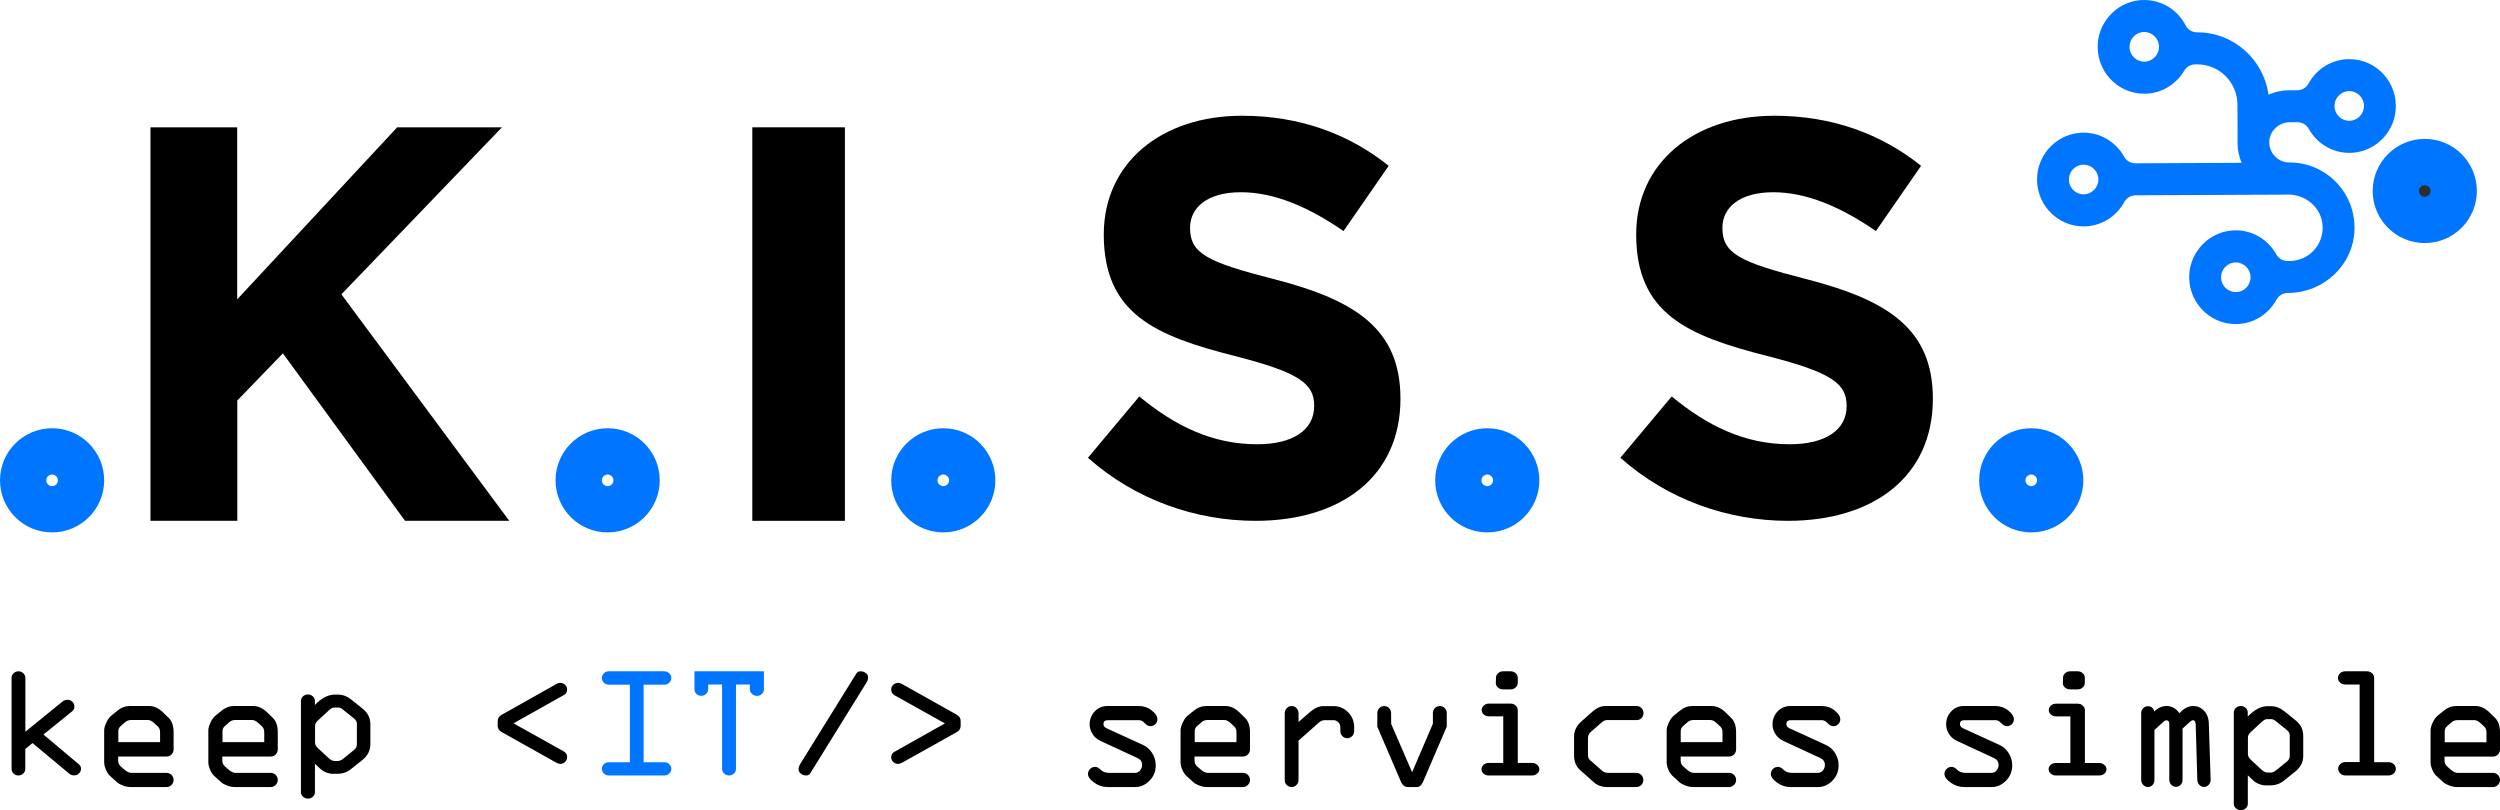 <svg width="216" height="70" viewBox="0 0 216 70" fill="none" xmlns="http://www.w3.org/2000/svg">
<path d="M197.856 10.56H198.502C198.908 10.56 199.278 10.772 199.474 11.13C200.243 12.518 201.803 13.409 203.537 13.168C205.344 12.92 206.78 11.43 206.976 9.603C207.237 7.163 205.329 5.095 202.964 5.11C201.447 5.117 200.134 5.972 199.459 7.221C199.263 7.579 198.893 7.791 198.487 7.798H197.783C197.152 7.798 196.55 7.937 195.998 8.178C195.578 5.132 192.966 2.779 189.831 2.794C189.41 2.794 189.026 2.567 188.837 2.194C188.097 0.748 186.515 -0.187 184.745 0.032C182.924 0.266 181.458 1.763 181.262 3.605C181.001 6.045 182.909 8.112 185.275 8.098C186.74 8.091 188.017 7.294 188.721 6.103C188.917 5.767 189.28 5.563 189.672 5.563H189.838C191.747 5.555 193.307 7.104 193.314 9.033L193.328 12.116C193.328 12.189 193.321 12.255 193.321 12.328C193.321 12.949 193.452 13.534 193.677 14.067L184.498 14.111C184.092 14.111 183.722 13.899 183.526 13.541C182.757 12.153 181.197 11.261 179.463 11.502C177.656 11.751 176.22 13.241 176.024 15.068C175.763 17.508 177.671 19.576 180.036 19.561C181.553 19.554 182.866 18.699 183.541 17.45C183.737 17.092 184.107 16.88 184.513 16.873L197.718 16.814C199.234 16.807 200.569 17.954 200.671 19.474C200.787 21.147 199.474 22.542 197.841 22.549H197.645C197.239 22.549 196.869 22.338 196.673 21.98C195.904 20.591 194.344 19.7 192.61 19.941C190.803 20.19 189.367 21.68 189.171 23.507C188.91 25.947 190.818 28.015 193.183 28C194.7 27.993 196.013 27.138 196.688 25.888C196.884 25.53 197.254 25.319 197.66 25.311H197.718C200.751 25.297 203.326 22.915 203.428 19.868C203.537 16.661 200.968 14.023 197.805 14.038C196.775 14.045 195.948 13.139 196.078 12.072C196.194 11.203 196.971 10.56 197.856 10.56ZM202.971 7.871C203.675 7.871 204.248 8.441 204.248 9.15C204.248 9.859 203.682 10.436 202.978 10.436C202.274 10.436 201.701 9.866 201.701 9.157C201.701 8.449 202.267 7.871 202.971 7.871ZM185.268 5.329C184.564 5.329 183.991 4.759 183.991 4.05C183.991 3.341 184.556 2.764 185.26 2.764C185.964 2.764 186.537 3.334 186.537 4.043C186.537 4.744 185.971 5.321 185.268 5.329ZM193.176 25.238C192.472 25.238 191.899 24.668 191.899 23.96C191.899 23.251 192.465 22.674 193.169 22.674C193.873 22.674 194.446 23.244 194.446 23.952C194.446 24.661 193.88 25.238 193.176 25.238ZM180.029 16.792C179.325 16.792 178.752 16.222 178.752 15.514C178.752 14.805 179.318 14.228 180.022 14.228C180.726 14.228 181.299 14.798 181.299 15.506C181.299 16.208 180.726 16.785 180.029 16.792Z" fill="#0075FF"/>
<path d="M13 11H20.494V25.864L34.315 11H43.369L29.497 25.43L44 45H34.997L24.441 30.527L20.502 34.603V45H13V11Z" fill="black"/>
<path d="M65 11H73V45H65V11Z" fill="black"/>
<path d="M94 39.551L98.432 34.254C101.506 36.783 104.717 38.384 108.619 38.384C111.692 38.384 113.545 37.167 113.545 35.08C113.545 33.181 112.375 32.21 106.672 30.754C99.798 29.007 95.366 27.109 95.366 20.254C95.366 14.08 100.336 10 107.311 10C112.281 10 116.524 11.558 119.983 14.326L116.081 19.964C113.058 17.877 110.087 16.609 107.209 16.609C104.332 16.609 102.821 17.92 102.821 19.674C102.821 21.913 104.281 22.638 110.181 24.145C117.105 25.942 121 28.42 121 34.449C121 41.203 115.834 45 108.474 45C103.315 44.993 98.098 43.196 94 39.551Z" fill="black"/>
<path d="M140 39.551L144.433 34.254C147.508 36.783 150.72 38.384 154.623 38.384C157.697 38.384 159.55 37.167 159.55 35.08C159.55 33.181 158.38 32.21 152.675 30.754C145.8 29.007 141.366 27.109 141.366 20.254C141.366 14.08 146.338 10 153.307 10C158.279 10 162.523 11.558 165.983 14.326L162.08 19.964C159.056 17.877 156.084 16.609 153.206 16.609C150.328 16.609 148.816 17.92 148.816 19.674C148.816 21.913 150.277 22.638 156.178 24.145C163.104 25.942 167 28.42 167 34.449C167 41.203 161.833 45 154.47 45C149.317 44.993 144.099 43.196 140 39.551Z" fill="black"/>
<path d="M209.5 19C210.881 19 212 17.881 212 16.5C212 15.119 210.881 14 209.5 14C208.119 14 207 15.119 207 16.5C207 17.881 208.119 19 209.5 19Z" fill="#2E2E2E" stroke="#0075FF" stroke-width="4" stroke-miterlimit="10"/>
<path d="M175.5 44C176.881 44 178 42.881 178 41.5C178 40.119 176.881 39 175.5 39C174.119 39 173 40.119 173 41.5C173 42.881 174.119 44 175.5 44Z" stroke="#0075FF" stroke-width="4" stroke-miterlimit="10"/>
<path d="M128.5 44C129.881 44 131 42.881 131 41.5C131 40.119 129.881 39 128.5 39C127.119 39 126 40.119 126 41.5C126 42.881 127.119 44 128.5 44Z" stroke="#0075FF" stroke-width="4" stroke-miterlimit="10"/>
<path d="M81.5 44C82.881 44 84 42.881 84 41.5C84 40.119 82.881 39 81.5 39C80.119 39 79 40.119 79 41.5C79 42.881 80.119 44 81.5 44Z" stroke="#0075FF" stroke-width="4" stroke-miterlimit="10"/>
<path d="M52.5 44C53.881 44 55 42.881 55 41.5C55 40.119 53.881 39 52.5 39C51.119 39 50 40.119 50 41.5C50 42.881 51.119 44 52.5 44Z" stroke="#0075FF" stroke-width="4" stroke-miterlimit="10"/>
<path d="M4.5 44C5.881 44 7 42.881 7 41.5C7 40.119 5.881 39 4.5 39C3.119 39 2 40.119 2 41.5C2 42.881 3.119 44 4.5 44Z" stroke="#0075FF" stroke-width="4" stroke-miterlimit="10"/>
<path d="M1 66.429V58.578C1 58.417 1.061 58.278 1.176 58.168C1.29 58.059 1.428 58 1.596 58C1.764 58 1.902 58.059 2.017 58.168C2.131 58.278 2.192 58.417 2.192 58.578V63.221L5.387 60.622C5.525 60.512 5.67 60.461 5.831 60.461C5.999 60.461 6.144 60.519 6.259 60.636C6.373 60.754 6.427 60.885 6.427 61.046C6.427 61.215 6.366 61.347 6.243 61.449L3.752 63.463L6.817 66.041C6.939 66.136 7 66.26 7 66.414C7 66.561 6.947 66.7 6.832 66.817C6.717 66.934 6.58 66.993 6.411 66.993C6.243 66.993 6.098 66.941 5.976 66.839L2.811 64.203L2.185 64.708V66.429C2.185 66.59 2.124 66.722 2.009 66.832C1.894 66.941 1.757 67 1.589 67C1.42 67 1.283 66.941 1.168 66.832C1.054 66.722 1 66.59 1 66.429Z" fill="black"/>
<path d="M15 63.276V64.751C15 64.916 14.939 65.057 14.824 65.183C14.71 65.3 14.564 65.363 14.404 65.363H10.208V65.716C10.208 65.928 10.292 66.101 10.467 66.25L10.812 66.548C11.002 66.697 11.178 66.776 11.347 66.776H14.404C14.564 66.776 14.702 66.839 14.824 66.956C14.939 67.074 15 67.215 15 67.388C15 67.553 14.939 67.694 14.817 67.82C14.694 67.937 14.557 68 14.404 68H11.27C11.064 68 10.842 67.953 10.613 67.867C10.383 67.78 10.215 67.686 10.108 67.584L9.581 67.105C9.413 66.972 9.275 66.784 9.168 66.54C9.061 66.297 9 66.077 9 65.873V63.08C9 62.923 9.061 62.703 9.183 62.436C9.306 62.161 9.459 61.957 9.642 61.808L10.139 61.408C10.467 61.133 10.827 61 11.217 61H12.883C13.303 61 13.701 61.181 14.068 61.534L14.511 61.965C14.839 62.248 15 62.687 15 63.276ZM10.223 63.182V64.123H13.831V63.276C13.831 63.048 13.762 62.876 13.624 62.75L13.28 62.436C13.104 62.287 12.944 62.209 12.799 62.209H11.308C11.125 62.209 10.957 62.271 10.804 62.405L10.46 62.703C10.299 62.828 10.223 62.985 10.223 63.182Z" fill="black"/>
<path d="M24 63.276V64.751C24 64.916 23.939 65.057 23.824 65.183C23.71 65.3 23.564 65.363 23.404 65.363H19.208V65.716C19.208 65.928 19.292 66.101 19.468 66.25L19.811 66.548C20.003 66.697 20.178 66.776 20.346 66.776H23.404C23.564 66.776 23.702 66.839 23.824 66.956C23.939 67.074 24 67.215 24 67.388C24 67.553 23.939 67.694 23.817 67.82C23.694 67.937 23.557 68 23.404 68H20.27C20.064 68 19.842 67.953 19.613 67.867C19.383 67.78 19.215 67.686 19.108 67.584L18.581 67.105C18.413 66.972 18.275 66.784 18.168 66.54C18.061 66.297 18 66.077 18 65.873V63.08C18 62.923 18.061 62.703 18.183 62.436C18.306 62.161 18.459 61.957 18.642 61.808L19.139 61.408C19.468 61.133 19.827 61 20.217 61H21.883C22.303 61 22.701 61.181 23.067 61.534L23.511 61.965C23.84 62.248 24 62.687 24 63.276ZM19.223 63.182V64.123H22.831V63.276C22.831 63.048 22.762 62.876 22.624 62.75L22.28 62.436C22.105 62.287 21.944 62.209 21.799 62.209H20.308C20.125 62.209 19.957 62.271 19.804 62.405L19.46 62.703C19.299 62.828 19.223 62.985 19.223 63.182Z" fill="black"/>
<path d="M27.212 65.99V68.438C27.212 68.594 27.151 68.73 27.036 68.836C26.921 68.943 26.783 69 26.614 69C26.445 69 26.307 68.943 26.184 68.836C26.061 68.73 26 68.594 26 68.438V60.555C26 60.406 26.061 60.278 26.177 60.164C26.292 60.057 26.437 60 26.606 60C26.767 60 26.905 60.057 27.028 60.164C27.143 60.27 27.205 60.406 27.205 60.555V60.911C27.78 60.313 28.355 60.014 28.916 60.014H29.192C29.614 60.014 29.997 60.157 30.358 60.448L31.348 61.245C31.785 61.594 32 62.042 32 62.583V64.304C32 64.845 31.762 65.308 31.294 65.677L30.32 66.453C29.997 66.723 29.591 66.859 29.1 66.859H28.839C28.378 66.859 27.98 66.709 27.657 66.41L27.212 65.99ZM28.893 65.749H29.2C29.345 65.749 29.499 65.677 29.668 65.542L30.596 64.788C30.749 64.674 30.834 64.518 30.834 64.319V62.533C30.834 62.355 30.749 62.198 30.573 62.063L29.575 61.266C29.46 61.174 29.338 61.131 29.207 61.131H28.862C28.732 61.131 28.555 61.231 28.348 61.437L27.458 62.255C27.304 62.398 27.22 62.561 27.22 62.739V64.155C27.22 64.326 27.304 64.496 27.481 64.653L28.34 65.45C28.547 65.649 28.732 65.749 28.893 65.749Z" fill="black"/>
<path d="M43 62.721V62.286C43 62.061 43.122 61.887 43.359 61.749L48.031 59.123C48.16 59.044 48.282 59 48.412 59C48.565 59 48.695 59.058 48.817 59.167C48.939 59.276 49 59.413 49 59.573C49 59.783 48.916 59.936 48.74 60.037L44.366 62.496L48.74 64.941C48.916 65.05 49 65.209 49 65.42C49 65.579 48.939 65.717 48.817 65.833C48.695 65.949 48.565 66 48.412 66C48.298 66 48.168 65.957 48.031 65.877L43.359 63.258C43.122 63.135 43 62.953 43 62.721Z" fill="black"/>
<path d="M52.596 58H57.404C57.557 58 57.694 58.059 57.817 58.168C57.939 58.278 58 58.417 58 58.571C58 58.732 57.939 58.863 57.824 58.98C57.71 59.098 57.564 59.156 57.404 59.156H55.608V65.859H57.404C57.572 65.859 57.71 65.917 57.824 66.027C57.939 66.137 58 66.268 58 66.429C58 66.59 57.939 66.722 57.824 66.832C57.71 66.942 57.564 67 57.404 67H52.596C52.428 67 52.29 66.942 52.176 66.832C52.061 66.722 52 66.59 52 66.429C52 66.268 52.061 66.137 52.176 66.027C52.29 65.917 52.428 65.859 52.596 65.859H54.423V59.156H52.596C52.428 59.156 52.29 59.098 52.176 58.988C52.061 58.878 52 58.739 52 58.585C52 58.424 52.061 58.285 52.176 58.176C52.29 58.051 52.428 58 52.596 58Z" fill="#0075FF"/>
<path d="M60 59.539V58H66V59.554C66 59.715 65.939 59.847 65.824 59.957C65.709 60.067 65.564 60.125 65.403 60.125C65.235 60.125 65.097 60.067 64.975 59.957C64.852 59.847 64.791 59.708 64.791 59.554V59.143H63.589V66.428C63.589 66.59 63.528 66.722 63.413 66.831C63.298 66.941 63.153 67 62.992 67C62.824 67 62.679 66.941 62.564 66.831C62.449 66.722 62.388 66.59 62.388 66.428V59.143H61.186V59.546C61.186 59.708 61.125 59.84 61.01 59.95C60.895 60.059 60.758 60.118 60.589 60.118C60.421 60.118 60.283 60.059 60.168 59.95C60.061 59.832 60 59.7 60 59.539Z" fill="#0075FF"/>
<path d="M74.854 58.989L70 66.824C69.923 66.941 69.8 67 69.638 67C69.485 67 69.338 66.949 69.2 66.846C69.061 66.744 69 66.612 69 66.458C69 66.319 69.046 66.172 69.138 66.011L73.992 58.183C74.069 58.059 74.2 58 74.369 58C74.523 58 74.662 58.051 74.8 58.147C74.939 58.242 75 58.373 75 58.527C75 58.674 74.954 58.828 74.854 58.989Z" fill="black"/>
<path d="M83 62.286V62.721C83 62.953 82.885 63.127 82.656 63.258L77.978 65.877C77.841 65.957 77.711 66 77.588 66C77.436 66 77.306 65.949 77.183 65.84C77.061 65.732 77 65.594 77 65.434C77 65.217 77.092 65.064 77.267 64.963L81.639 62.504L77.267 60.059C77.092 59.95 77 59.791 77 59.573C77 59.406 77.061 59.268 77.183 59.16C77.306 59.051 77.436 59 77.588 59C77.703 59 77.833 59.044 77.978 59.123L82.656 61.749C82.885 61.873 83 62.054 83 62.286Z" fill="black"/>
<path d="M95.666 61H98.387C98.808 61 99.19 61.126 99.511 61.385C99.84 61.644 100 61.895 100 62.146C100 62.318 99.939 62.46 99.817 62.577C99.694 62.687 99.564 62.742 99.419 62.742C99.228 62.742 99.06 62.656 98.907 62.483C98.754 62.31 98.586 62.224 98.418 62.224H95.735C95.468 62.224 95.338 62.334 95.338 62.562C95.338 62.719 95.429 62.836 95.605 62.923L98.762 64.367C99.083 64.508 99.343 64.743 99.549 65.065C99.755 65.387 99.855 65.74 99.855 66.132C99.855 66.658 99.671 67.097 99.312 67.459C98.953 67.82 98.54 68 98.089 68H95.689C95.276 68 94.887 67.874 94.535 67.615C94.176 67.356 94 67.113 94 66.87C94 66.713 94.061 66.572 94.176 66.446C94.29 66.321 94.443 66.258 94.627 66.258C94.78 66.258 94.94 66.344 95.108 66.517C95.276 66.689 95.529 66.776 95.857 66.776H98.066C98.242 66.776 98.387 66.705 98.502 66.572C98.617 66.43 98.678 66.273 98.678 66.093C98.678 65.818 98.548 65.622 98.28 65.497L95.093 64.021C94.787 63.88 94.55 63.676 94.39 63.409C94.222 63.142 94.145 62.876 94.145 62.593C94.145 62.161 94.29 61.777 94.588 61.463C94.871 61.165 95.238 61 95.666 61Z" fill="black"/>
<path d="M108 63.276V64.751C108 64.916 107.939 65.057 107.824 65.183C107.71 65.3 107.564 65.363 107.404 65.363H103.208V65.716C103.208 65.928 103.292 66.101 103.468 66.25L103.811 66.548C104.003 66.697 104.178 66.776 104.347 66.776H107.404C107.564 66.776 107.702 66.839 107.824 66.956C107.939 67.074 108 67.215 108 67.388C108 67.553 107.939 67.694 107.817 67.82C107.694 67.937 107.557 68 107.404 68H104.27C104.064 68 103.842 67.953 103.613 67.867C103.383 67.78 103.215 67.686 103.108 67.584L102.581 67.105C102.413 66.972 102.275 66.784 102.168 66.54C102.061 66.297 102 66.077 102 65.873V63.08C102 62.923 102.061 62.703 102.183 62.436C102.306 62.161 102.459 61.957 102.642 61.808L103.139 61.408C103.468 61.133 103.827 61 104.217 61H105.883C106.303 61 106.701 61.181 107.068 61.534L107.511 61.965C107.839 62.248 108 62.687 108 63.276ZM103.223 63.182V64.123H106.831V63.276C106.831 63.048 106.762 62.876 106.624 62.75L106.28 62.436C106.104 62.287 105.944 62.209 105.799 62.209H104.308C104.125 62.209 103.957 62.271 103.804 62.405L103.46 62.703C103.299 62.828 103.223 62.985 103.223 63.182Z" fill="black"/>
<path d="M111 67.404V61.627C111 61.455 111.061 61.313 111.176 61.188C111.291 61.063 111.429 61 111.597 61C111.765 61 111.903 61.063 112.018 61.18C112.133 61.298 112.194 61.447 112.194 61.619V62.38L113.166 61.533C113.564 61.188 113.962 61.008 114.344 61.008H115.217C115.707 61.008 116.128 61.188 116.48 61.541C116.832 61.901 117 62.333 117 62.834V63.163C117 63.336 116.939 63.485 116.824 63.602C116.709 63.72 116.571 63.783 116.403 63.783C116.235 63.783 116.097 63.72 115.982 63.602C115.867 63.485 115.806 63.344 115.806 63.171V62.834C115.806 62.662 115.745 62.521 115.63 62.403C115.515 62.286 115.378 62.223 115.209 62.223H114.436C114.268 62.223 114.084 62.309 113.885 62.489L112.194 63.987V67.389C112.194 67.561 112.133 67.702 112.018 67.82C111.903 67.937 111.758 68 111.597 68C111.429 68 111.291 67.937 111.176 67.82C111.061 67.718 111 67.577 111 67.404Z" fill="black"/>
<path d="M125 61.619V62.779L122.939 67.577C122.809 67.859 122.634 68 122.42 68H121.656C121.382 68 121.176 67.851 121.046 67.553L119 62.787V61.611C119 61.439 119.061 61.298 119.176 61.18C119.29 61.063 119.427 61 119.595 61C119.763 61 119.901 61.063 120.015 61.18C120.13 61.298 120.191 61.439 120.191 61.611L120.198 62.544L122.008 66.722L123.802 62.529V61.611C123.802 61.439 123.863 61.298 123.977 61.18C124.092 61.063 124.237 61 124.405 61C124.573 61 124.71 61.063 124.824 61.18C124.947 61.306 125 61.447 125 61.619Z" fill="black"/>
<path d="M132.381 67H128.619C128.444 67 128.302 66.944 128.183 66.84C128.063 66.736 128 66.611 128 66.458C128 66.312 128.063 66.188 128.183 66.076C128.302 65.972 128.444 65.917 128.619 65.917H129.881V61.889H128.635C128.46 61.889 128.317 61.833 128.198 61.729C128.079 61.625 128.016 61.493 128.016 61.347C128.016 61.194 128.079 61.069 128.198 60.958C128.317 60.847 128.46 60.792 128.635 60.792H130.516C130.69 60.792 130.833 60.847 130.952 60.958C131.071 61.069 131.135 61.194 131.135 61.347V65.917H132.365C132.54 65.917 132.683 65.972 132.81 66.076C132.937 66.181 133 66.306 133 66.458C133 66.611 132.937 66.736 132.817 66.84C132.69 66.944 132.548 67 132.381 67ZM129.873 58H130.516C130.69 58 130.833 58.056 130.952 58.16C131.071 58.264 131.135 58.389 131.135 58.542V59.007C131.135 59.16 131.071 59.285 130.952 59.396C130.833 59.507 130.69 59.562 130.516 59.562H129.857C129.683 59.562 129.532 59.507 129.413 59.396C129.294 59.285 129.238 59.16 129.238 59.021L129.254 58.549C129.254 58.396 129.317 58.271 129.437 58.167C129.556 58.056 129.698 58 129.873 58Z" fill="black"/>
<path d="M141.389 68H138.851C138.4 68 138.018 67.859 137.705 67.585L136.551 66.558C136.184 66.244 136.001 65.821 136.001 65.28V63.689C135.986 63.171 136.192 62.724 136.62 62.34L137.659 61.423C137.995 61.141 138.355 61 138.737 61H141.404C141.572 61 141.71 61.063 141.824 61.18C141.939 61.298 142 61.439 142 61.611C142 61.784 141.939 61.933 141.824 62.043C141.71 62.16 141.572 62.215 141.404 62.215H138.851C138.691 62.215 138.538 62.278 138.393 62.411L137.438 63.242C137.285 63.375 137.201 63.555 137.201 63.783V65.272C137.201 65.429 137.262 65.57 137.384 65.68L138.431 66.597C138.561 66.714 138.737 66.777 138.951 66.777H141.389C141.549 66.777 141.687 66.84 141.809 66.957C141.924 67.075 141.985 67.216 141.985 67.389C141.985 67.561 141.924 67.702 141.809 67.82C141.694 67.937 141.549 68 141.389 68Z" fill="black"/>
<path d="M150 63.276V64.751C150 64.916 149.939 65.057 149.824 65.183C149.71 65.3 149.564 65.363 149.404 65.363H145.208V65.716C145.208 65.928 145.292 66.101 145.468 66.25L145.811 66.548C146.003 66.697 146.178 66.776 146.346 66.776H149.404C149.564 66.776 149.702 66.839 149.824 66.956C149.939 67.074 150 67.215 150 67.388C150 67.553 149.939 67.694 149.817 67.82C149.694 67.937 149.557 68 149.404 68H146.27C146.064 68 145.842 67.953 145.613 67.867C145.383 67.78 145.215 67.686 145.108 67.584L144.581 67.105C144.413 66.972 144.275 66.784 144.168 66.54C144.061 66.297 144 66.077 144 65.873V63.08C144 62.923 144.061 62.703 144.183 62.436C144.306 62.161 144.459 61.957 144.642 61.808L145.139 61.408C145.468 61.133 145.827 61 146.217 61H147.883C148.303 61 148.701 61.181 149.068 61.534L149.511 61.965C149.839 62.248 150 62.687 150 63.276ZM145.215 63.182V64.123H148.823V63.276C148.823 63.048 148.754 62.876 148.617 62.75L148.273 62.436C148.097 62.287 147.936 62.209 147.791 62.209H146.301C146.117 62.209 145.949 62.271 145.796 62.405L145.452 62.703C145.292 62.828 145.215 62.985 145.215 63.182Z" fill="black"/>
<path d="M154.672 61H157.389C157.809 61 158.191 61.126 158.511 61.385C158.84 61.644 159 61.895 159 62.146C159 62.318 158.939 62.46 158.817 62.577C158.695 62.687 158.565 62.742 158.42 62.742C158.229 62.742 158.061 62.656 157.908 62.483C157.756 62.31 157.588 62.224 157.42 62.224H154.74C154.473 62.224 154.344 62.334 154.344 62.562C154.344 62.719 154.435 62.836 154.611 62.923L157.763 64.367C158.084 64.508 158.344 64.743 158.55 65.065C158.756 65.387 158.855 65.74 158.855 66.132C158.855 66.658 158.672 67.097 158.313 67.459C157.954 67.82 157.542 68 157.092 68H154.687C154.275 68 153.886 67.874 153.534 67.615C153.176 67.356 153 67.113 153 66.87C153 66.713 153.061 66.572 153.176 66.446C153.29 66.321 153.443 66.258 153.626 66.258C153.779 66.258 153.939 66.344 154.107 66.517C154.275 66.689 154.527 66.776 154.855 66.776H157.061C157.237 66.776 157.382 66.705 157.496 66.572C157.611 66.43 157.672 66.273 157.672 66.093C157.672 65.818 157.542 65.622 157.275 65.497L154.092 64.021C153.786 63.88 153.55 63.676 153.389 63.409C153.221 63.142 153.145 62.876 153.145 62.593C153.145 62.161 153.29 61.777 153.588 61.463C153.878 61.165 154.244 61 154.672 61Z" fill="black"/>
<path d="M169.666 61H172.387C172.808 61 173.19 61.126 173.511 61.385C173.839 61.644 174 61.895 174 62.146C174 62.318 173.939 62.46 173.817 62.577C173.694 62.687 173.564 62.742 173.419 62.742C173.228 62.742 173.06 62.656 172.907 62.483C172.754 62.31 172.586 62.224 172.418 62.224H169.735C169.468 62.224 169.338 62.334 169.338 62.562C169.338 62.719 169.429 62.836 169.605 62.923L172.762 64.367C173.083 64.508 173.343 64.743 173.549 65.065C173.755 65.387 173.855 65.74 173.855 66.132C173.855 66.658 173.671 67.097 173.312 67.459C172.953 67.82 172.54 68 172.089 68H169.689C169.276 68 168.887 67.874 168.535 67.615C168.176 67.356 168 67.113 168 66.87C168 66.713 168.061 66.572 168.176 66.446C168.29 66.321 168.443 66.258 168.627 66.258C168.78 66.258 168.94 66.344 169.108 66.517C169.276 66.689 169.529 66.776 169.857 66.776H172.066C172.242 66.776 172.387 66.705 172.502 66.572C172.617 66.43 172.678 66.273 172.678 66.093C172.678 65.818 172.548 65.622 172.28 65.497L169.093 64.021C168.787 63.88 168.55 63.676 168.39 63.409C168.222 63.142 168.145 62.876 168.145 62.593C168.145 62.161 168.29 61.777 168.589 61.463C168.864 61.157 169.231 61 169.666 61Z" fill="black"/>
<path d="M181.373 67H177.619C177.444 67 177.302 66.944 177.183 66.84C177.063 66.736 177 66.611 177 66.458C177 66.312 177.063 66.188 177.183 66.076C177.302 65.979 177.444 65.924 177.619 65.924H178.881V61.896H177.635C177.46 61.896 177.317 61.84 177.198 61.736C177.079 61.632 177.016 61.5 177.016 61.354C177.016 61.201 177.079 61.076 177.198 60.965C177.317 60.854 177.46 60.799 177.635 60.799H179.516C179.69 60.799 179.833 60.854 179.952 60.965C180.071 61.076 180.135 61.201 180.135 61.354V65.924H181.365C181.54 65.924 181.683 65.979 181.81 66.083C181.937 66.188 182 66.312 182 66.465C182 66.618 181.936 66.743 181.817 66.847C181.69 66.951 181.54 67 181.373 67ZM178.865 58H179.508C179.683 58 179.825 58.056 179.944 58.16C180.063 58.264 180.127 58.389 180.127 58.542V59.007C180.127 59.16 180.063 59.285 179.944 59.396C179.825 59.507 179.683 59.562 179.508 59.562H178.849C178.675 59.562 178.524 59.507 178.405 59.396C178.286 59.285 178.23 59.16 178.23 59.021L178.246 58.549C178.246 58.396 178.31 58.271 178.429 58.167C178.548 58.056 178.698 58 178.865 58Z" fill="black"/>
<path d="M185 67.39V61.626C185 61.454 185.059 61.313 185.169 61.196C185.279 61.078 185.411 61.016 185.572 61.016C185.866 61.016 186.049 61.172 186.13 61.477C186.445 61.156 186.797 61 187.186 61C187.641 61 188.015 61.211 188.308 61.626C188.667 61.211 189.064 61 189.504 61C189.856 61 190.164 61.133 190.421 61.399C190.677 61.665 190.817 62.009 190.839 62.423L191 67.382C191 67.546 190.941 67.687 190.831 67.812C190.721 67.93 190.582 67.992 190.428 67.992C190.266 67.992 190.134 67.93 190.024 67.812C189.914 67.695 189.856 67.546 189.848 67.382L189.709 62.619C189.702 62.361 189.628 62.228 189.482 62.228C189.408 62.228 189.328 62.267 189.247 62.337L188.572 62.947V67.39C188.572 67.554 188.513 67.695 188.403 67.812C188.293 67.93 188.161 67.984 188 67.984C187.846 67.984 187.714 67.922 187.597 67.805C187.487 67.687 187.428 67.546 187.428 67.374V62.549C187.428 62.337 187.347 62.236 187.178 62.236C187.098 62.236 187.024 62.267 186.958 62.33L186.144 63.065V67.39C186.144 67.554 186.093 67.695 185.983 67.82C185.873 67.937 185.741 68 185.587 68C185.425 68 185.293 67.937 185.176 67.82C185.059 67.695 185 67.554 185 67.39Z" fill="black"/>
<path d="M194.212 66.99V69.438C194.212 69.594 194.151 69.73 194.036 69.836C193.921 69.943 193.783 70 193.614 70C193.445 70 193.307 69.943 193.184 69.836C193.061 69.73 193 69.594 193 69.438V61.555C193 61.406 193.061 61.278 193.176 61.164C193.292 61.057 193.437 61 193.606 61C193.767 61 193.905 61.057 194.028 61.164C194.143 61.27 194.205 61.406 194.205 61.555V61.911C194.78 61.313 195.356 61.014 195.916 61.014H196.192C196.614 61.014 196.997 61.157 197.358 61.448L198.348 62.245C198.785 62.594 199 63.042 199 63.583V65.304C199 65.845 198.762 66.308 198.294 66.677L197.32 67.453C196.997 67.723 196.591 67.859 196.1 67.859H195.839C195.379 67.859 194.98 67.709 194.657 67.41L194.212 66.99ZM195.893 66.749H196.199C196.345 66.749 196.499 66.677 196.668 66.542L197.596 65.788C197.749 65.674 197.834 65.518 197.834 65.319V63.533C197.834 63.355 197.749 63.198 197.573 63.063L196.575 62.266C196.46 62.174 196.338 62.131 196.207 62.131H195.862C195.731 62.131 195.555 62.231 195.348 62.437L194.458 63.255C194.304 63.398 194.22 63.561 194.22 63.739V65.155C194.22 65.326 194.304 65.496 194.481 65.653L195.34 66.45C195.547 66.649 195.731 66.749 195.893 66.749Z" fill="black"/>
<path d="M206.379 67H202.637C202.462 67 202.318 66.942 202.199 66.825C202.08 66.708 202.016 66.576 202.016 66.415C202.016 66.262 202.08 66.13 202.199 66.013C202.318 65.903 202.462 65.845 202.637 65.845H203.871V59.141H202.621C202.446 59.141 202.303 59.082 202.183 58.972C202.064 58.863 202 58.731 202 58.57C202 58.409 202.064 58.278 202.183 58.168C202.303 58.059 202.446 58 202.621 58H204.508C204.675 58 204.818 58.059 204.946 58.168C205.065 58.278 205.129 58.417 205.129 58.57V65.852H206.379C206.546 65.852 206.689 65.911 206.817 66.02C206.936 66.13 207 66.269 207 66.422C207 66.583 206.936 66.715 206.817 66.832C206.689 66.942 206.546 67 206.379 67Z" fill="black"/>
<path d="M216 63.286V64.758C216 64.923 215.939 65.064 215.824 65.189C215.71 65.306 215.564 65.369 215.404 65.369H211.208V65.722C211.208 65.933 211.292 66.105 211.468 66.254L211.811 66.552C212.003 66.7 212.178 66.778 212.346 66.778H215.404C215.564 66.778 215.702 66.841 215.824 66.959C215.939 67.076 216 67.217 216 67.389C216 67.554 215.939 67.695 215.817 67.82C215.694 67.937 215.557 68 215.404 68H212.27C212.064 68 211.842 67.953 211.613 67.867C211.383 67.781 211.215 67.687 211.108 67.585L210.581 67.107C210.413 66.974 210.275 66.786 210.168 66.544C210.061 66.301 210 66.082 210 65.878V63.075C210 62.918 210.061 62.699 210.183 62.433C210.306 62.159 210.459 61.955 210.642 61.806L211.139 61.407C211.468 61.133 211.827 61 212.217 61H213.883C214.303 61 214.701 61.18 215.068 61.532L215.511 61.963C215.84 62.261 216 62.699 216 63.286ZM211.223 63.192V64.132H214.831V63.286C214.831 63.059 214.762 62.887 214.624 62.762L214.28 62.449C214.104 62.3 213.944 62.221 213.799 62.221H212.308C212.125 62.221 211.957 62.284 211.804 62.417L211.46 62.715C211.299 62.84 211.223 62.997 211.223 63.192Z" fill="black"/>
</svg>
